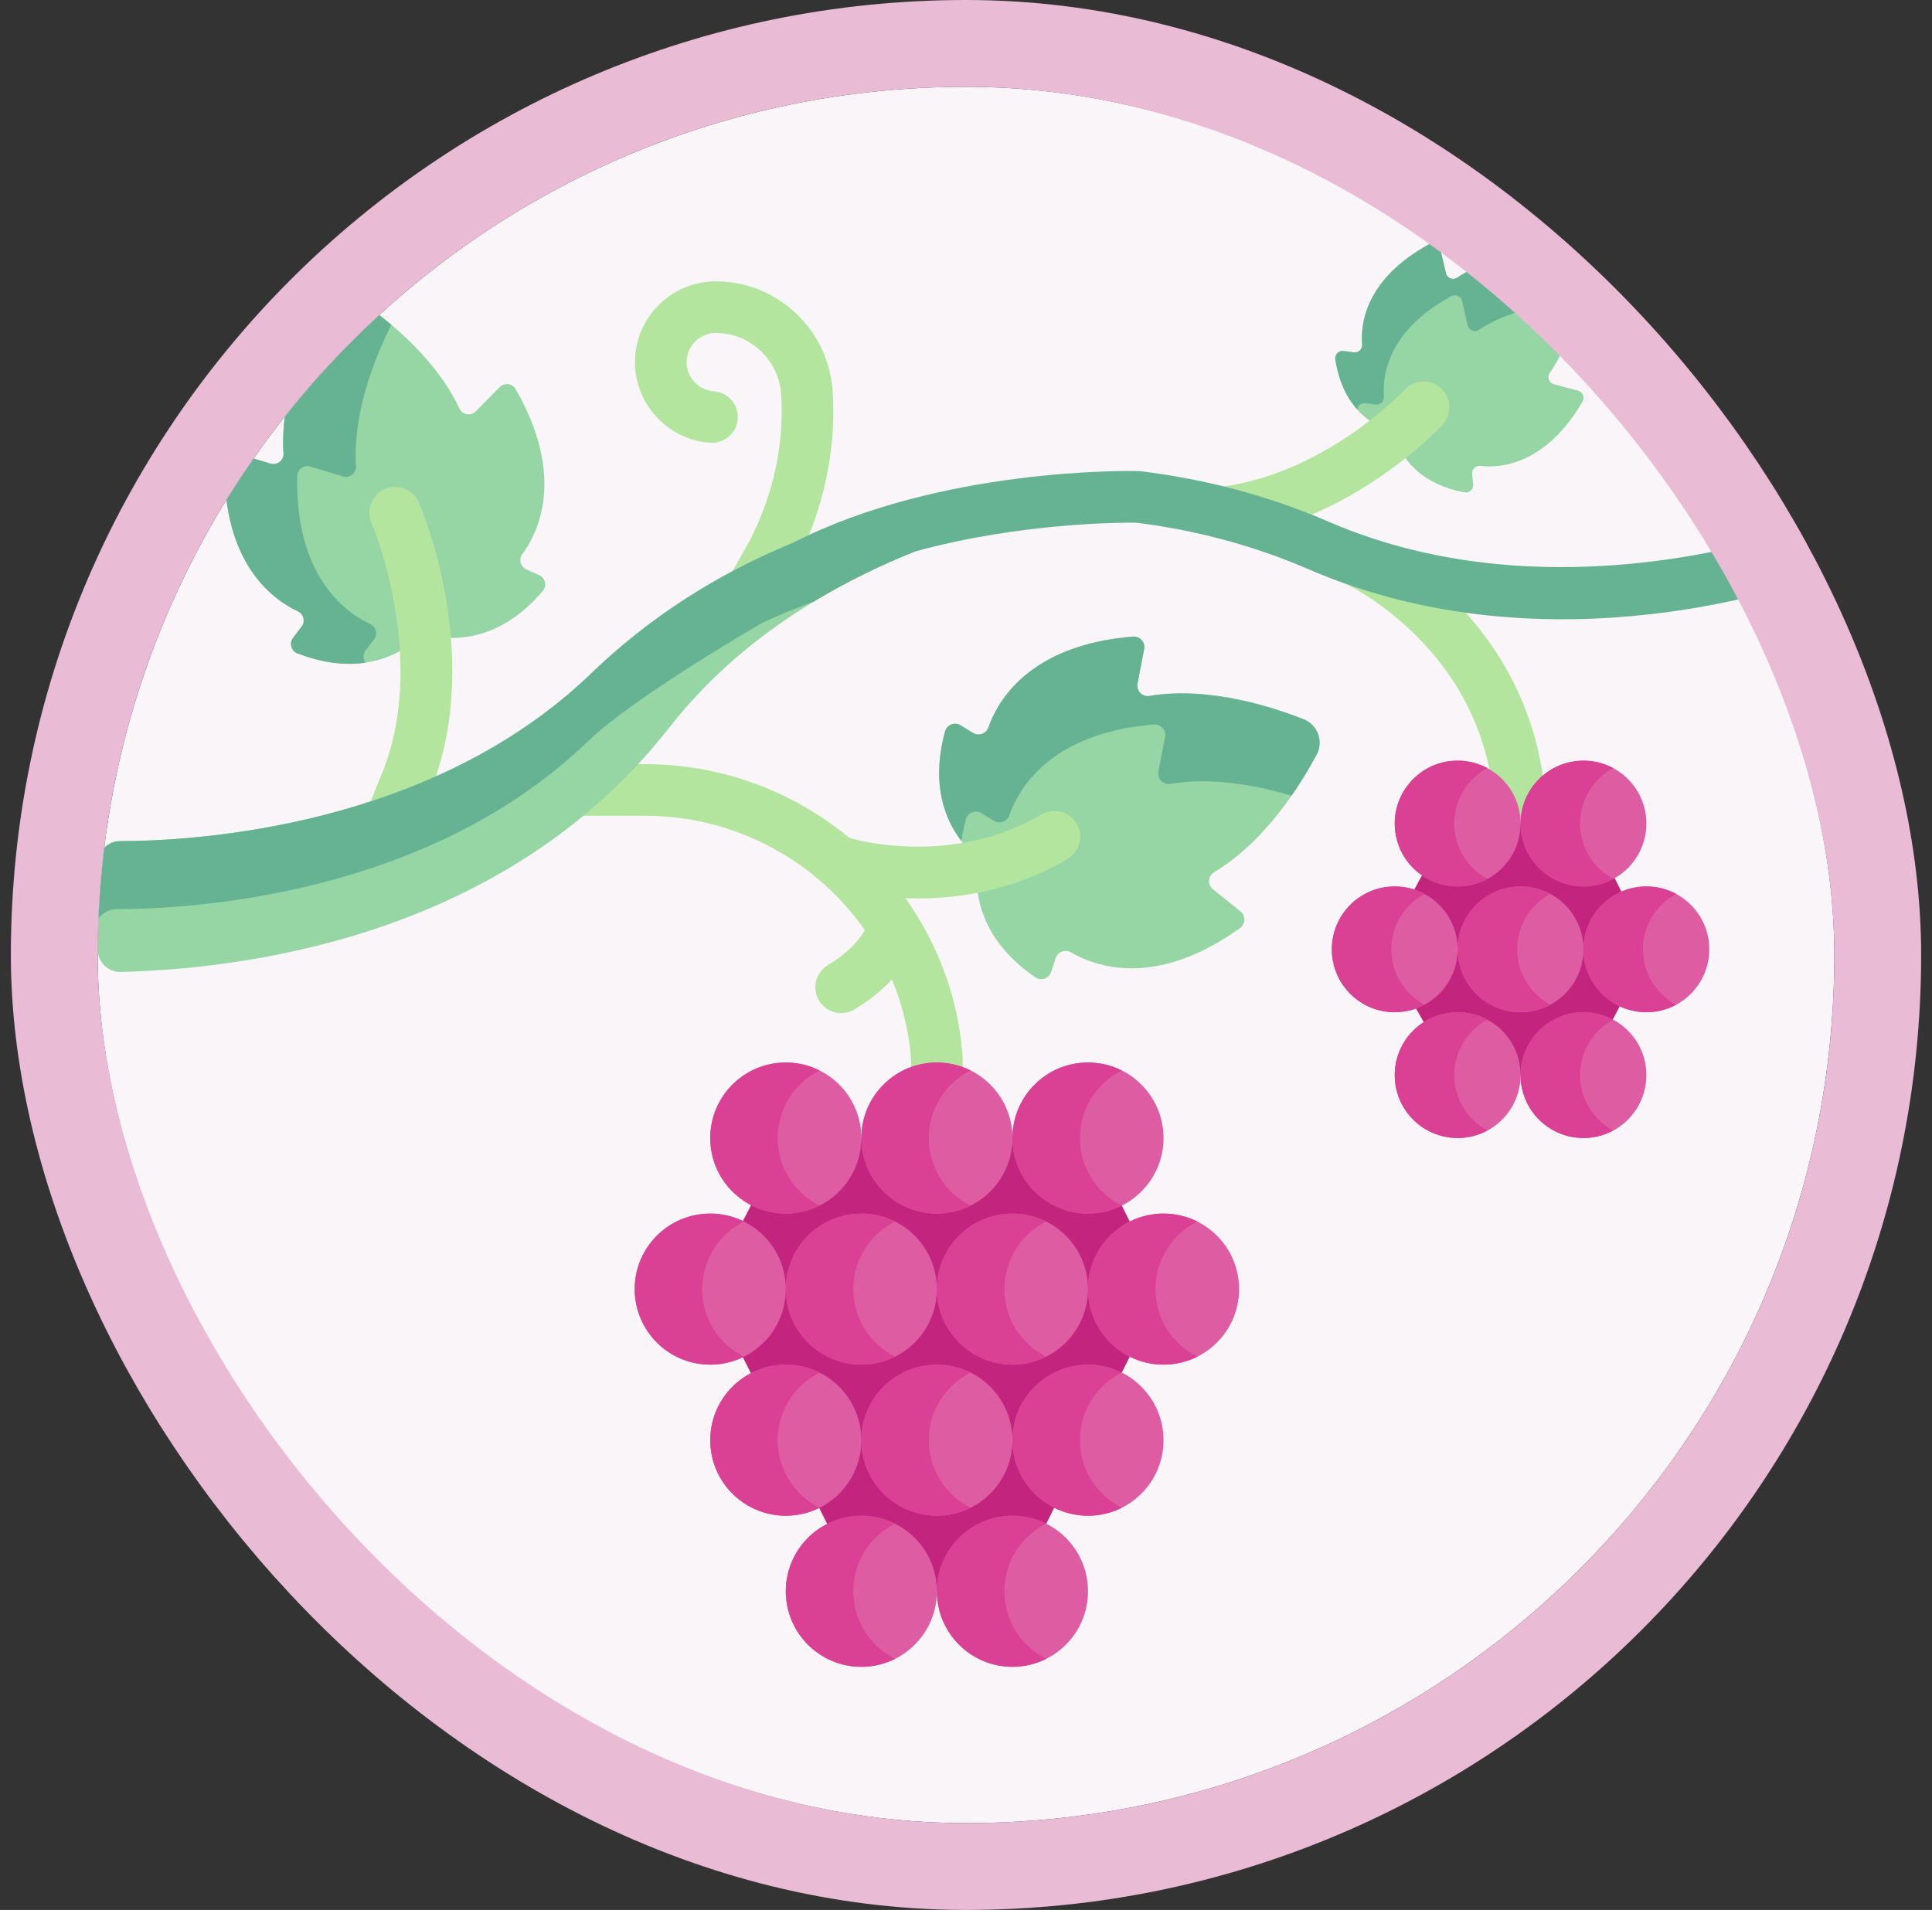 <svg width="89" height="88" viewBox="0 0 89 88" fill="none" xmlns="http://www.w3.org/2000/svg">
<rect x="0" y="0" width="89" height="88" fill="#333333" stroke="none"/>
<g clip-path="url(#clip0_327_321)">
<rect x="4.5" y="4" width="80" height="80" rx="40" fill="#FAF5F8"/>
<path d="M70.046 39.134C69.389 39.134 68.857 38.601 68.857 37.944C68.857 30.107 62.021 26.91 61.952 26.879C61.354 26.607 61.09 25.902 61.362 25.304C61.633 24.706 62.339 24.442 62.937 24.713C63.023 24.752 65.064 25.694 67.097 27.78C69.804 30.559 71.235 34.073 71.235 37.944C71.235 38.601 70.703 39.134 70.046 39.134Z" fill="#B3E59F"/>
<path d="M66.802 37.944H73.145L75.999 43.74L72.944 49.536H66.996L63.657 43.74L66.802 37.944Z" fill="#C3247D"/>
<path d="M45.532 33.516C45.431 33.807 45.088 33.931 44.825 33.77L44.251 33.419C43.978 33.252 43.619 33.391 43.535 33.7C42.796 36.416 43.718 38.094 44.431 38.922C44.802 39.353 45.003 39.9 44.998 40.469C44.99 41.561 45.373 43.437 47.694 45.031C47.957 45.212 48.321 45.085 48.422 44.782L48.632 44.143C48.729 43.85 49.071 43.722 49.336 43.879C50.421 44.52 53.211 45.572 57.121 42.762C57.381 42.575 57.393 42.192 57.144 41.992L55.878 40.974C55.616 40.763 55.643 40.353 55.934 40.183C56.907 39.613 58.837 38.144 60.652 34.77C60.981 34.16 60.7 33.394 60.054 33.141C56.487 31.743 54.066 31.871 52.954 32.066C52.623 32.124 52.337 31.829 52.401 31.499L52.707 29.904C52.768 29.59 52.511 29.306 52.192 29.331C47.392 29.718 45.946 32.325 45.532 33.516Z" fill="#95D6A4"/>
<path d="M44.497 37.752C44.581 37.443 44.941 37.304 45.213 37.471L45.787 37.822C46.05 37.983 46.394 37.859 46.495 37.568C46.907 36.377 48.354 33.77 53.154 33.383C53.473 33.358 53.73 33.641 53.669 33.955L53.363 35.551C53.299 35.881 53.585 36.176 53.916 36.118C54.862 35.952 56.755 35.835 59.495 36.664C59.879 36.111 60.268 35.484 60.652 34.77C60.981 34.159 60.7 33.394 60.054 33.141C56.487 31.743 54.066 31.871 52.954 32.065C52.623 32.123 52.337 31.829 52.401 31.498L52.707 29.903C52.768 29.589 52.511 29.305 52.192 29.331C47.392 29.717 45.945 32.325 45.532 33.516C45.431 33.807 45.088 33.93 44.825 33.77L44.251 33.419C43.978 33.252 43.619 33.391 43.535 33.7C42.844 36.241 43.606 37.873 44.291 38.751C44.334 38.435 44.402 38.102 44.497 37.752Z" fill="#66B394"/>
<path d="M43.16 51.123C42.503 51.123 41.97 50.59 41.97 49.934V48.954C41.97 48.952 41.964 48.337 41.775 47.389C40.64 41.709 35.568 37.587 29.715 37.587H26.55C25.894 37.587 25.361 37.055 25.361 36.398C25.361 35.741 25.894 35.208 26.55 35.208H29.715C36.698 35.208 42.751 40.135 44.107 46.923C44.342 48.1 44.349 48.87 44.349 48.954V49.934C44.349 50.59 43.817 51.123 43.16 51.123Z" fill="#B3E59F"/>
<path d="M42.289 41.396C40.204 41.396 38.737 40.965 38.622 40.93C37.993 40.739 37.638 40.075 37.829 39.446C38.02 38.819 38.682 38.465 39.309 38.653C39.378 38.673 43.867 39.954 47.967 37.528C48.532 37.194 49.261 37.381 49.596 37.946C49.931 38.511 49.743 39.241 49.178 39.575C46.743 41.017 44.245 41.396 42.289 41.396Z" fill="#B3E59F"/>
<path d="M38.749 46.678C38.343 46.678 37.948 46.469 37.725 46.095C37.39 45.53 37.576 44.801 38.141 44.465C39.729 43.524 40.059 42.42 40.073 42.374L40.067 42.396L42.379 42.955C42.328 43.166 41.811 45.054 39.355 46.511C39.165 46.624 38.956 46.678 38.749 46.678Z" fill="#B3E59F"/>
<path d="M62.751 15.867C62.769 16.084 62.583 16.263 62.366 16.235L61.895 16.173C61.67 16.144 61.478 16.338 61.513 16.561C61.818 18.53 62.897 19.349 63.596 19.678C63.96 19.849 64.247 20.145 64.408 20.514C64.718 21.222 65.505 22.324 67.464 22.686C67.687 22.727 67.885 22.54 67.863 22.315L67.815 21.841C67.793 21.624 67.977 21.443 68.194 21.468C69.08 21.57 71.186 21.446 72.903 18.503C73.017 18.308 72.915 18.057 72.696 17.999L71.585 17.706C71.354 17.645 71.254 17.373 71.392 17.179C71.857 16.53 72.681 15.025 72.883 12.322C72.919 11.832 72.517 11.419 72.027 11.441C69.319 11.565 67.791 12.346 67.129 12.792C66.931 12.925 66.662 12.817 66.608 12.585L66.346 11.466C66.295 11.245 66.047 11.136 65.848 11.244C62.858 12.877 62.674 14.978 62.751 15.867Z" fill="#95D6A4"/>
<path d="M62.899 18.578L63.37 18.64C63.587 18.668 63.773 18.489 63.755 18.272C63.678 17.383 63.862 15.282 66.853 13.649C67.052 13.541 67.299 13.65 67.351 13.871L67.612 14.99C67.666 15.222 67.936 15.33 68.133 15.197C68.766 14.771 70.193 14.04 72.681 13.868C72.769 13.402 72.84 12.89 72.883 12.322C72.919 11.832 72.517 11.419 72.027 11.441C69.319 11.565 67.791 12.346 67.129 12.792C66.931 12.925 66.662 12.817 66.608 12.585L66.346 11.466C66.295 11.245 66.047 11.136 65.848 11.244C62.858 12.877 62.674 14.978 62.75 15.867C62.769 16.084 62.583 16.263 62.366 16.235L61.894 16.173C61.67 16.144 61.478 16.338 61.512 16.561C61.679 17.637 62.077 18.368 62.518 18.864C62.545 18.688 62.71 18.554 62.899 18.578Z" fill="#66B394"/>
<path d="M13.72 28.165C13.99 28.291 14.075 28.634 13.894 28.87L13.5 29.388C13.313 29.634 13.411 29.993 13.7 30.104C16.239 31.083 17.944 30.363 18.81 29.759C19.262 29.445 19.808 29.306 20.354 29.366C21.404 29.482 23.245 29.3 25.008 27.225C25.208 26.99 25.122 26.627 24.84 26.5L24.247 26.235C23.974 26.113 23.885 25.772 24.062 25.532C24.786 24.551 26.074 21.973 23.758 17.934C23.604 17.666 23.237 17.616 23.02 17.836L21.915 18.953C21.686 19.184 21.295 19.117 21.161 18.821C20.708 17.829 19.486 15.828 16.421 13.748C15.867 13.372 15.103 13.566 14.795 14.162C13.098 17.454 12.982 19.796 13.059 20.884C13.082 21.209 12.771 21.454 12.46 21.36L10.956 20.908C10.66 20.819 10.361 21.038 10.354 21.347C10.251 26.001 12.616 27.65 13.72 28.165Z" fill="#95D6A4"/>
<path d="M16.84 29.977L17.234 29.46C17.415 29.223 17.33 28.881 17.06 28.755C15.956 28.24 13.591 26.591 13.694 21.937C13.701 21.628 13.999 21.409 14.296 21.498L15.799 21.95C16.111 22.044 16.422 21.798 16.399 21.474C16.324 20.409 16.434 18.144 18.028 14.964C17.559 14.566 17.026 14.159 16.421 13.748C15.866 13.372 15.102 13.566 14.795 14.162C13.098 17.454 12.982 19.796 13.059 20.884C13.082 21.209 12.771 21.454 12.459 21.36L10.956 20.908C10.659 20.819 10.361 21.038 10.354 21.347C10.251 26.002 12.616 27.65 13.72 28.165C13.99 28.291 14.075 28.633 13.894 28.87L13.5 29.388C13.313 29.633 13.411 29.993 13.7 30.104C14.946 30.585 15.99 30.655 16.834 30.532C16.72 30.373 16.71 30.148 16.84 29.977Z" fill="#66B394"/>
<path d="M56.302 24.812C55.708 24.812 55.195 24.368 55.123 23.764C55.045 23.111 55.51 22.52 56.162 22.441C61.039 21.858 64.671 17.997 64.707 17.959C65.154 17.477 65.906 17.449 66.388 17.896C66.869 18.343 66.897 19.095 66.451 19.576C66.279 19.762 62.179 24.117 56.445 24.803C56.397 24.809 56.349 24.812 56.302 24.812Z" fill="#B3E59F"/>
<path d="M34.286 28.962C34.089 28.962 33.888 28.913 33.703 28.809C33.131 28.486 32.929 27.761 33.252 27.189L34.578 24.836C35.328 23.344 36.175 20.98 35.98 18.152C35.871 16.576 34.55 15.341 32.974 15.341C32.233 15.341 31.629 15.944 31.629 16.685C31.629 17.473 32.266 17.987 32.881 18.028C33.536 18.073 34.032 18.64 33.987 19.295C33.943 19.95 33.376 20.442 32.72 20.401C30.775 20.27 29.251 18.637 29.251 16.685C29.251 14.633 30.921 12.963 32.974 12.963C35.795 12.963 38.158 15.17 38.353 17.988C38.586 21.37 37.577 24.175 36.69 25.932C36.681 25.948 36.673 25.964 36.664 25.98L35.324 28.357C35.105 28.744 34.702 28.962 34.286 28.962Z" fill="#B3E59F"/>
<path d="M17.734 39.693C17.588 39.693 17.441 39.666 17.297 39.609C16.686 39.368 16.387 38.677 16.628 38.066L17.459 35.961C17.465 35.947 17.471 35.932 17.477 35.918C19.849 30.537 17.142 24.16 17.114 24.096C16.854 23.494 17.13 22.794 17.731 22.532C18.333 22.271 19.033 22.545 19.295 23.147C19.425 23.445 22.445 30.512 19.663 36.855L18.84 38.94C18.656 39.407 18.208 39.693 17.734 39.693Z" fill="#B3E59F"/>
<path d="M36.198 52.435H50.12L53.6 59.396L46.64 73.317H39.679L32.615 59.368L36.198 52.435Z" fill="#C3247D"/>
<path d="M50.12 55.916C52.042 55.916 53.6 54.357 53.6 52.435C53.6 50.513 52.042 48.955 50.12 48.955C48.198 48.955 46.639 50.513 46.639 52.435C46.639 54.357 48.198 55.916 50.12 55.916Z" fill="#DD5CA2"/>
<path d="M49.747 52.435C49.747 51.071 50.531 49.892 51.674 49.321C51.206 49.087 50.679 48.955 50.12 48.955C48.198 48.955 46.639 50.513 46.639 52.435C46.639 54.357 48.198 55.916 50.12 55.916C50.678 55.916 51.206 55.783 51.674 55.55C50.531 54.979 49.747 53.799 49.747 52.435Z" fill="#DA4093"/>
<path d="M43.159 55.916C45.081 55.916 46.64 54.357 46.64 52.435C46.64 50.513 45.081 48.955 43.159 48.955C41.237 48.955 39.679 50.513 39.679 52.435C39.679 54.357 41.237 55.916 43.159 55.916Z" fill="#DD5CA2"/>
<path d="M42.786 52.435C42.786 51.071 43.571 49.892 44.713 49.321C44.245 49.087 43.718 48.955 43.159 48.955C41.237 48.955 39.679 50.513 39.679 52.435C39.679 54.357 41.237 55.916 43.159 55.916C43.718 55.916 44.245 55.783 44.713 55.55C43.571 54.979 42.786 53.799 42.786 52.435Z" fill="#DA4093"/>
<path d="M36.199 55.916C38.121 55.916 39.679 54.357 39.679 52.435C39.679 50.513 38.121 48.955 36.199 48.955C34.276 48.955 32.718 50.513 32.718 52.435C32.718 54.357 34.276 55.916 36.199 55.916Z" fill="#DD5CA2"/>
<path d="M35.825 52.435C35.825 51.071 36.61 49.892 37.752 49.321C37.284 49.087 36.757 48.955 36.199 48.955C34.276 48.955 32.718 50.513 32.718 52.435C32.718 54.357 34.276 55.916 36.199 55.916C36.757 55.916 37.284 55.783 37.752 55.55C36.61 54.979 35.825 53.799 35.825 52.435Z" fill="#DA4093"/>
<path d="M50.12 69.837C52.042 69.837 53.6 68.279 53.6 66.357C53.6 64.434 52.042 62.876 50.12 62.876C48.198 62.876 46.639 64.434 46.639 66.357C46.639 68.279 48.198 69.837 50.12 69.837Z" fill="#DD5CA2"/>
<path d="M49.747 66.357C49.747 64.993 50.531 63.813 51.674 63.242C51.206 63.009 50.679 62.876 50.12 62.876C48.198 62.876 46.639 64.434 46.639 66.357C46.639 68.279 48.198 69.837 50.12 69.837C50.678 69.837 51.206 69.705 51.674 69.471C50.531 68.9 49.747 67.72 49.747 66.357Z" fill="#DA4093"/>
<path d="M43.159 69.837C45.081 69.837 46.64 68.279 46.64 66.357C46.64 64.434 45.081 62.876 43.159 62.876C41.237 62.876 39.679 64.434 39.679 66.357C39.679 68.279 41.237 69.837 43.159 69.837Z" fill="#DD5CA2"/>
<path d="M42.786 66.357C42.786 64.993 43.571 63.813 44.713 63.242C44.245 63.009 43.718 62.876 43.159 62.876C41.237 62.876 39.679 64.434 39.679 66.357C39.679 68.279 41.237 69.837 43.159 69.837C43.718 69.837 44.245 69.705 44.713 69.471C43.571 68.9 42.786 67.72 42.786 66.357Z" fill="#DA4093"/>
<path d="M36.199 69.837C38.121 69.837 39.679 68.279 39.679 66.357C39.679 64.434 38.121 62.876 36.199 62.876C34.276 62.876 32.718 64.434 32.718 66.357C32.718 68.279 34.276 69.837 36.199 69.837Z" fill="#DD5CA2"/>
<path d="M35.825 66.357C35.825 64.993 36.61 63.813 37.752 63.242C37.284 63.009 36.757 62.876 36.199 62.876C34.276 62.876 32.718 64.434 32.718 66.357C32.718 68.279 34.276 69.837 36.199 69.837C36.757 69.837 37.284 69.705 37.752 69.471C36.61 68.9 35.825 67.72 35.825 66.357Z" fill="#DA4093"/>
<path d="M46.64 76.798C48.562 76.798 50.12 75.24 50.12 73.318C50.12 71.395 48.562 69.837 46.64 69.837C44.718 69.837 43.159 71.395 43.159 73.318C43.159 75.24 44.718 76.798 46.64 76.798Z" fill="#DD5CA2"/>
<path d="M46.266 73.318C46.266 71.954 47.051 70.774 48.193 70.203C47.725 69.969 47.198 69.837 46.639 69.837C44.717 69.837 43.159 71.395 43.159 73.318C43.159 75.24 44.717 76.798 46.639 76.798C47.198 76.798 47.725 76.666 48.193 76.432C47.051 75.861 46.266 74.681 46.266 73.318Z" fill="#DA4093"/>
<path d="M39.679 76.798C41.601 76.798 43.159 75.24 43.159 73.318C43.159 71.395 41.601 69.837 39.679 69.837C37.757 69.837 36.199 71.395 36.199 73.318C36.199 75.24 37.757 76.798 39.679 76.798Z" fill="#DD5CA2"/>
<path d="M39.305 73.318C39.305 71.954 40.09 70.774 41.232 70.203C40.765 69.969 40.237 69.837 39.679 69.837C37.757 69.837 36.198 71.395 36.198 73.318C36.198 75.24 37.757 76.798 39.679 76.798C40.237 76.798 40.764 76.666 41.232 76.432C40.09 75.861 39.305 74.681 39.305 73.318Z" fill="#DA4093"/>
<path d="M46.64 62.876C48.562 62.876 50.12 61.318 50.12 59.396C50.12 57.474 48.562 55.916 46.64 55.916C44.718 55.916 43.159 57.474 43.159 59.396C43.159 61.318 44.718 62.876 46.64 62.876Z" fill="#DD5CA2"/>
<path d="M46.266 59.396C46.266 58.032 47.051 56.852 48.193 56.282C47.725 56.048 47.198 55.916 46.639 55.916C44.717 55.916 43.159 57.474 43.159 59.396C43.159 61.318 44.717 62.876 46.639 62.876C47.198 62.876 47.725 62.744 48.193 62.51C47.051 61.94 46.266 60.76 46.266 59.396Z" fill="#DA4093"/>
<path d="M39.679 62.876C41.601 62.876 43.159 61.318 43.159 59.396C43.159 57.474 41.601 55.916 39.679 55.916C37.757 55.916 36.199 57.474 36.199 59.396C36.199 61.318 37.757 62.876 39.679 62.876Z" fill="#DD5CA2"/>
<path d="M39.305 59.396C39.305 58.032 40.09 56.852 41.232 56.282C40.765 56.048 40.237 55.916 39.679 55.916C37.757 55.916 36.198 57.474 36.198 59.396C36.198 61.318 37.757 62.876 39.679 62.876C40.237 62.876 40.764 62.744 41.232 62.51C40.09 61.94 39.305 60.76 39.305 59.396Z" fill="#DA4093"/>
<path d="M32.718 62.876C34.64 62.876 36.199 61.318 36.199 59.396C36.199 57.474 34.64 55.916 32.718 55.916C30.796 55.916 29.238 57.474 29.238 59.396C29.238 61.318 30.796 62.876 32.718 62.876Z" fill="#DD5CA2"/>
<path d="M32.345 59.396C32.345 58.032 33.129 56.852 34.272 56.282C33.804 56.048 33.276 55.916 32.718 55.916C30.796 55.916 29.237 57.474 29.237 59.396C29.237 61.318 30.796 62.876 32.718 62.876C33.276 62.876 33.804 62.744 34.272 62.51C33.129 61.94 32.345 60.76 32.345 59.396Z" fill="#DA4093"/>
<path d="M53.6 62.876C55.523 62.876 57.081 61.318 57.081 59.396C57.081 57.474 55.523 55.916 53.6 55.916C51.678 55.916 50.12 57.474 50.12 59.396C50.12 61.318 51.678 62.876 53.6 62.876Z" fill="#DD5CA2"/>
<path d="M53.227 59.396C53.227 58.032 54.012 56.852 55.154 56.282C54.686 56.048 54.159 55.916 53.6 55.916C51.678 55.916 50.12 57.474 50.12 59.396C50.12 61.318 51.678 62.876 53.6 62.876C54.159 62.876 54.686 62.744 55.154 62.51C54.012 61.94 53.227 60.76 53.227 59.396Z" fill="#DA4093"/>
<path d="M27.227 31.034C19.844 38.154 8.917 38.75 5.535 38.754C4.963 38.755 4.5 39.221 4.5 39.793V43.744C4.5 44.327 4.979 44.798 5.561 44.783C12.293 44.612 23.642 42.727 30.826 33.528C38.404 23.827 52.412 22.893 52.414 22.893C43.431 21.797 33.92 24.579 27.227 31.034Z" fill="#95D6A4"/>
<path d="M84.422 25.04C84.189 24.427 83.503 24.118 82.889 24.35C82.777 24.392 71.582 28.529 61.219 24.043C58.499 22.866 55.586 22.082 52.558 21.713C52.519 21.708 52.48 21.705 52.442 21.704C52.018 21.694 43.297 21.537 36.501 25.022C33.097 26.418 29.932 28.425 27.227 31.033C19.844 38.154 8.917 38.75 5.535 38.754C4.963 38.755 4.5 39.22 4.5 39.793V42.379C4.683 42.086 5.006 41.891 5.377 41.89C8.758 41.886 19.686 41.29 27.069 34.17C29.224 32.092 35.039 28.75 35.094 28.707C35.88 28.344 36.681 28.012 37.494 27.715C39.042 26.779 40.623 26.022 42.15 25.41C47.032 24.068 51.776 24.074 52.332 24.082C55.111 24.427 57.783 25.148 60.274 26.226C71.543 31.104 83.241 26.761 83.734 26.573C84.347 26.34 84.655 25.654 84.422 25.04Z" fill="#66B394"/>
<path d="M67.148 52.434C68.749 52.434 70.046 51.137 70.046 49.536C70.046 47.936 68.749 46.638 67.148 46.638C65.548 46.638 64.25 47.936 64.25 49.536C64.25 51.137 65.548 52.434 67.148 52.434Z" fill="#DD5CA2"/>
<path d="M67.148 40.843C68.749 40.843 70.046 39.545 70.046 37.944C70.046 36.344 68.749 35.047 67.148 35.047C65.548 35.047 64.25 36.344 64.25 37.944C64.25 39.545 65.548 40.843 67.148 40.843Z" fill="#DD5CA2"/>
<path d="M64.25 46.639C65.851 46.639 67.148 45.341 67.148 43.74C67.148 42.14 65.851 40.843 64.25 40.843C62.65 40.843 61.352 42.14 61.352 43.74C61.352 45.341 62.65 46.639 64.25 46.639Z" fill="#DD5CA2"/>
<path d="M70.046 46.639C71.647 46.639 72.944 45.341 72.944 43.74C72.944 42.14 71.647 40.843 70.046 40.843C68.445 40.843 67.148 42.14 67.148 43.74C67.148 45.341 68.445 46.639 70.046 46.639Z" fill="#DD5CA2"/>
<path d="M72.944 52.434C74.545 52.434 75.842 51.137 75.842 49.536C75.842 47.936 74.545 46.638 72.944 46.638C71.344 46.638 70.046 47.936 70.046 49.536C70.046 51.137 71.344 52.434 72.944 52.434Z" fill="#DD5CA2"/>
<path d="M72.944 40.843C74.545 40.843 75.842 39.545 75.842 37.944C75.842 36.344 74.545 35.047 72.944 35.047C71.344 35.047 70.046 36.344 70.046 37.944C70.046 39.545 71.344 40.843 72.944 40.843Z" fill="#DD5CA2"/>
<path d="M75.842 46.639C77.443 46.639 78.74 45.341 78.74 43.74C78.74 42.14 77.443 40.843 75.842 40.843C74.242 40.843 72.944 42.14 72.944 43.74C72.944 45.341 74.242 46.639 75.842 46.639Z" fill="#DD5CA2"/>
<path d="M66.99 49.536C66.99 48.431 67.608 47.471 68.518 46.983C68.11 46.763 67.644 46.638 67.148 46.638C65.548 46.638 64.25 47.936 64.25 49.536C64.25 51.137 65.548 52.434 67.148 52.434C67.644 52.434 68.11 52.309 68.518 52.09C67.608 51.601 66.99 50.641 66.99 49.536Z" fill="#DA4093"/>
<path d="M66.99 37.944C66.99 36.84 67.608 35.88 68.518 35.391C68.11 35.172 67.644 35.047 67.148 35.047C65.548 35.047 64.25 36.344 64.25 37.944C64.25 39.545 65.548 40.843 67.148 40.843C67.644 40.843 68.11 40.718 68.518 40.498C67.608 40.01 66.99 39.05 66.99 37.944Z" fill="#DA4093"/>
<path d="M64.091 43.74C64.091 42.635 64.71 41.675 65.62 41.187C65.212 40.968 64.746 40.843 64.25 40.843C62.65 40.843 61.352 42.14 61.352 43.74C61.352 45.341 62.65 46.638 64.25 46.638C64.746 46.638 65.212 46.514 65.62 46.294C64.71 45.805 64.091 44.845 64.091 43.74Z" fill="#DA4093"/>
<path d="M69.887 43.74C69.887 42.635 70.506 41.675 71.416 41.187C71.008 40.968 70.541 40.843 70.046 40.843C68.446 40.843 67.148 42.14 67.148 43.74C67.148 45.341 68.446 46.638 70.046 46.638C70.541 46.638 71.008 46.514 71.416 46.294C70.506 45.805 69.887 44.845 69.887 43.74Z" fill="#DA4093"/>
<path d="M72.785 49.536C72.785 48.431 73.404 47.471 74.314 46.983C73.906 46.763 73.44 46.638 72.944 46.638C71.344 46.638 70.046 47.936 70.046 49.536C70.046 51.137 71.344 52.434 72.944 52.434C73.44 52.434 73.906 52.309 74.314 52.09C73.404 51.601 72.785 50.641 72.785 49.536Z" fill="#DA4093"/>
<path d="M72.785 37.944C72.785 36.84 73.404 35.88 74.314 35.391C73.906 35.172 73.44 35.047 72.944 35.047C71.344 35.047 70.046 36.344 70.046 37.944C70.046 39.545 71.344 40.843 72.944 40.843C73.44 40.843 73.906 40.718 74.314 40.498C73.404 40.01 72.785 39.05 72.785 37.944Z" fill="#DA4093"/>
<path d="M75.683 43.74C75.683 42.635 76.302 41.675 77.212 41.187C76.804 40.968 76.338 40.843 75.842 40.843C74.242 40.843 72.944 42.14 72.944 43.74C72.944 45.341 74.242 46.638 75.842 46.638C76.338 46.638 76.804 46.514 77.212 46.294C76.302 45.805 75.683 44.845 75.683 43.74Z" fill="#DA4093"/>
</g>
<rect x="2.5" y="2" width="84" height="84" rx="42" stroke="#EABBD4" stroke-width="4"/>
<defs>
<clipPath id="clip0_327_321">
<rect x="4.5" y="4" width="80" height="80" rx="40" fill="white"/>
</clipPath>
</defs>
</svg>
